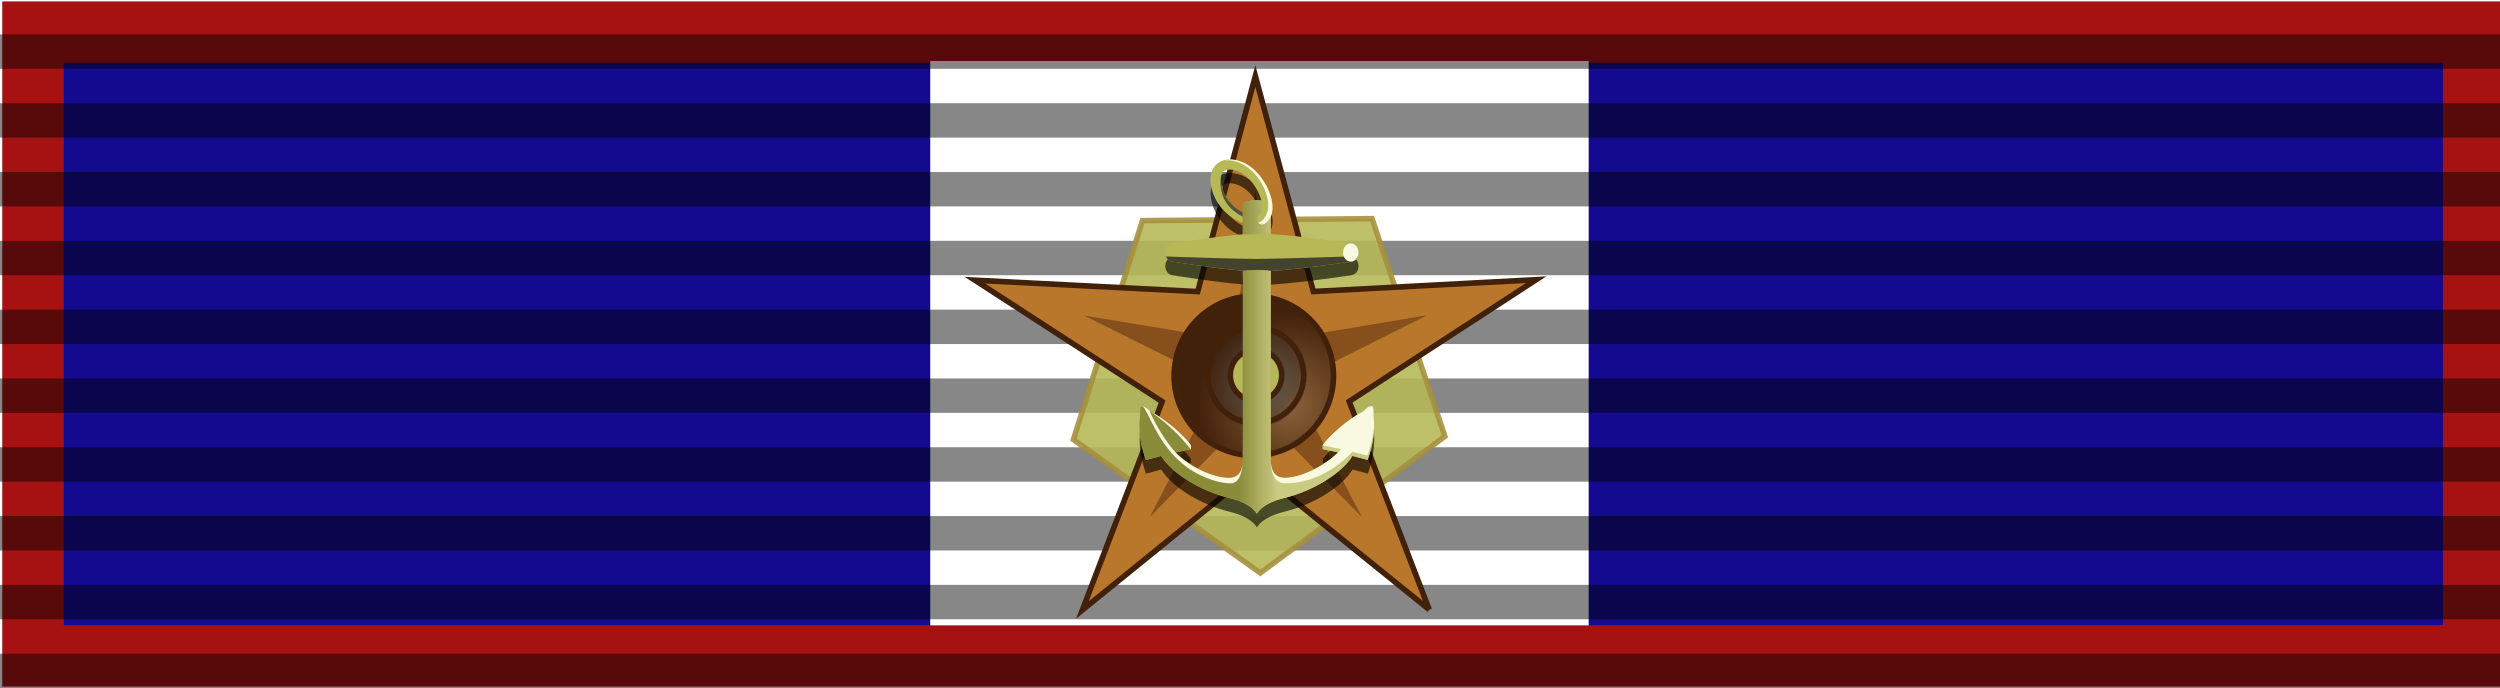 <?xml version="1.0" encoding="UTF-8" standalone="no"?>
<!-- Created with Inkscape (http://www.inkscape.org/) -->

<svg
   xmlns:dc="http://purl.org/dc/elements/1.1/"
   xmlns:cc="http://creativecommons.org/ns#"
   xmlns:rdf="http://www.w3.org/1999/02/22-rdf-syntax-ns#"
   xmlns:svg="http://www.w3.org/2000/svg"
   xmlns="http://www.w3.org/2000/svg"
   xmlns:xlink="http://www.w3.org/1999/xlink"
   xmlns:sodipodi="http://sodipodi.sourceforge.net/DTD/sodipodi-0.dtd"
   xmlns:inkscape="http://www.inkscape.org/namespaces/inkscape"
   id="svg2"
   sodipodi:version="0.32"
   inkscape:version="0.48.0 r9654"
   width="218"
   height="60"
   version="1.0"
   sodipodi:docname="medaglia nastrino"
   inkscape:output_extension="org.inkscape.output.svg.inkscape">
  <defs
     id="defs5">
    <linearGradient
       id="linearGradient4997">
      <stop
         style="stop-color:#cacb83;stop-opacity:1;"
         offset="0"
         id="stop4999" />
      <stop
         style="stop-color:#8b8c3a;stop-opacity:1;"
         offset="1"
         id="stop5001" />
    </linearGradient>
    <linearGradient
       inkscape:collect="always"
       id="linearGradient4973">
      <stop
         style="stop-color:#43432e;stop-opacity:1;"
         offset="0"
         id="stop4975" />
      <stop
         style="stop-color:#43432e;stop-opacity:0;"
         offset="1"
         id="stop4977" />
    </linearGradient>
    <inkscape:perspective
       sodipodi:type="inkscape:persp3d"
       id="perspective447"
       inkscape:vp_x="-50 : 600 : 1"
       inkscape:vp_y="0 : 1000 : 0"
       inkscape:vp_z="700 : 600 : 1"
       inkscape:persp3d-origin="300 : 400 : 1" />
    <linearGradient
       id="linearGradient8788">
      <stop
         style="stop-color:#000000;stop-opacity:1;"
         offset="0"
         id="stop8790" />
      <stop
         style="stop-color:#000000;stop-opacity:0;"
         offset="1"
         id="stop8792" />
    </linearGradient>
    <linearGradient
       id="linearGradient7670">
      <stop
         style="stop-color:#ffffff;stop-opacity:1;"
         offset="0"
         id="stop7672" />
      <stop
         id="stop12715"
         offset="0.5"
         style="stop-color:#ffffff;stop-opacity:0.498;" />
      <stop
         style="stop-color:#000000;stop-opacity:0.296;"
         offset="1"
         id="stop7674" />
    </linearGradient>
    <linearGradient
       inkscape:collect="always"
       id="linearGradient5697">
      <stop
         style="stop-color:#000000;stop-opacity:1;"
         offset="0"
         id="stop5699" />
      <stop
         style="stop-color:#000000;stop-opacity:0;"
         offset="1"
         id="stop5701" />
    </linearGradient>
    <linearGradient
       inkscape:collect="always"
       xlink:href="#linearGradient5697"
       id="linearGradient5703"
       x1="96.061"
       y1="1.398"
       x2="80.243"
       y2="31.903"
       gradientUnits="userSpaceOnUse" />
    <linearGradient
       inkscape:collect="always"
       xlink:href="#linearGradient7670"
       id="linearGradient7668"
       x1="109.861"
       y1="4.023"
       x2="103.875"
       y2="48.996"
       gradientUnits="userSpaceOnUse" />
    <linearGradient
       inkscape:collect="always"
       xlink:href="#linearGradient8788"
       id="linearGradient8794"
       x1="116.502"
       y1="4.918"
       x2="149.349"
       y2="32.864"
       gradientUnits="userSpaceOnUse" />
    <linearGradient
       gradientUnits="userSpaceOnUse"
       y2="32.864"
       x2="149.349"
       y1="4.918"
       x1="116.502"
       id="linearGradient3241"
       xlink:href="#linearGradient8788"
       inkscape:collect="always" />
    <linearGradient
       gradientUnits="userSpaceOnUse"
       y2="48.996"
       x2="103.875"
       y1="4.023"
       x1="109.861"
       id="linearGradient3239"
       xlink:href="#linearGradient7670"
       inkscape:collect="always" />
    <linearGradient
       gradientUnits="userSpaceOnUse"
       y2="31.903"
       x2="80.243"
       y1="1.398"
       x1="96.061"
       id="linearGradient3237"
       xlink:href="#linearGradient5697"
       inkscape:collect="always" />
    <linearGradient
       id="linearGradient3223">
      <stop
         id="stop3225"
         offset="0"
         style="stop-color:#ffffff;stop-opacity:1;" />
      <stop
         style="stop-color:#ffffff;stop-opacity:0.498;"
         offset="0.5"
         id="stop3227" />
      <stop
         id="stop3229"
         offset="1"
         style="stop-color:#000000;stop-opacity:0.296;" />
    </linearGradient>
    <linearGradient
       id="linearGradient3217">
      <stop
         id="stop3219"
         offset="0"
         style="stop-color:#000000;stop-opacity:1;" />
      <stop
         id="stop3221"
         offset="1"
         style="stop-color:#000000;stop-opacity:0;" />
    </linearGradient>
    <inkscape:perspective
       inkscape:persp3d-origin="300 : 400 : 1"
       inkscape:vp_z="700 : 600 : 1"
       inkscape:vp_y="0 : 1000 : 0"
       inkscape:vp_x="-50 : 600 : 1"
       id="perspective3214"
       sodipodi:type="inkscape:persp3d" />
    <inkscape:perspective
       inkscape:persp3d-origin="300 : 400 : 1"
       inkscape:vp_z="700 : 600 : 1"
       inkscape:vp_y="0 : 1000 : 0"
       inkscape:vp_x="-50 : 600 : 1"
       id="perspective771"
       sodipodi:type="inkscape:persp3d" />
    <inkscape:perspective
       inkscape:persp3d-origin="300 : 400 : 1"
       inkscape:vp_z="700 : 600 : 1"
       inkscape:vp_y="0 : 1000 : 0"
       inkscape:vp_x="-50 : 600 : 1"
       id="perspective4128"
       sodipodi:type="inkscape:persp3d" />
    <inkscape:perspective
       inkscape:persp3d-origin="300 : 400 : 1"
       inkscape:vp_z="700 : 600 : 1"
       inkscape:vp_y="0 : 1000 : 0"
       inkscape:vp_x="-50 : 600 : 1"
       id="perspective4762"
       sodipodi:type="inkscape:persp3d" />
    <linearGradient
       inkscape:collect="always"
       xlink:href="#linearGradient4973"
       id="linearGradient4979"
       x1="125.107"
       y1="106.387"
       x2="129.279"
       y2="106.387"
       gradientUnits="userSpaceOnUse" />
    <linearGradient
       inkscape:collect="always"
       xlink:href="#linearGradient4973"
       id="linearGradient4990"
       gradientUnits="userSpaceOnUse"
       x1="125.107"
       y1="106.387"
       x2="129.279"
       y2="106.387"
       gradientTransform="translate(-18.223,-66.893)" />
    <linearGradient
       inkscape:collect="always"
       xlink:href="#linearGradient4997"
       id="linearGradient5003"
       x1="107.019"
       y1="41.578"
       x2="110.862"
       y2="41.578"
       gradientUnits="userSpaceOnUse" />
    <linearGradient
       inkscape:collect="always"
       xlink:href="#path9972_1_"
       id="linearGradient3266"
       gradientUnits="userSpaceOnUse"
       gradientTransform="matrix(4.617,0,0,4.617,-279.921,-47.963)"
       x1="2.501"
       y1="542.429"
       x2="9.542"
       y2="535.972" />
    <linearGradient
       id="path9972_1_"
       gradientUnits="userSpaceOnUse"
       x1="2.501"
       y1="542.429"
       x2="9.542"
       y2="535.972">
      <stop
         offset="0"
         style="stop-color:#0A0A0A"
         id="stop57" />
      <stop
         offset="1"
         style="stop-color:#000000;stop-opacity:0"
         id="stop59" />
    </linearGradient>
    <radialGradient
       inkscape:collect="always"
       xlink:href="#path3735_1_"
       id="radialGradient3261"
       gradientUnits="userSpaceOnUse"
       gradientTransform="matrix(4.617,0,0,-4.617,-279.323,1719.887)"
       cx="119.689"
       cy="172.346"
       r="16.32" />
    <radialGradient
       id="path3735_1_"
       cx="119.689"
       cy="172.346"
       r="16.32"
       gradientTransform="matrix(1,0,0,-1,0.129,382.888)"
       gradientUnits="userSpaceOnUse">
      <stop
         offset="0"
         style="stop-color:#8C6239"
         id="stop70" />
      <stop
         offset="1"
         style="stop-color:#42210B"
         id="stop72" />
    </radialGradient>
    <radialGradient
       inkscape:collect="always"
       xlink:href="#path3741_1_"
       id="radialGradient3258"
       gradientUnits="userSpaceOnUse"
       gradientTransform="matrix(4.373,0,0,-4.373,-262.077,1589.891)"
       cx="117.169"
       cy="156.908"
       r="11.39" />
    <radialGradient
       id="path3741_1_"
       cx="117.169"
       cy="156.908"
       r="11.39"
       gradientTransform="matrix(0.947,0,0,-0.947,3.865,354.733)"
       gradientUnits="userSpaceOnUse">
      <stop
         offset="0"
         style="stop-color:#646464"
         id="stop76" />
      <stop
         offset="1"
         style="stop-color:#1E1E1E;stop-opacity:0"
         id="stop78" />
    </radialGradient>
    <filter
       color-interpolation-filters="sRGB"
       inkscape:collect="always"
       id="filter4943-1">
      <feGaussianBlur
         inkscape:collect="always"
         stdDeviation="1.135"
         id="feGaussianBlur4945-7" />
    </filter>
    <linearGradient
       inkscape:collect="always"
       xlink:href="#linearGradient4997-4"
       id="linearGradient6142"
       gradientUnits="userSpaceOnUse"
       gradientTransform="matrix(3.151,0,0,3.151,211.581,506.813)"
       x1="111.99"
       y1="39.644"
       x2="106.443"
       y2="39.644" />
    <linearGradient
       id="linearGradient4997-4">
      <stop
         style="stop-color:#cacb83;stop-opacity:1;"
         offset="0"
         id="stop4999-0" />
      <stop
         style="stop-color:#8b8c3a;stop-opacity:1;"
         offset="1"
         id="stop5001-9" />
    </linearGradient>
  </defs>
  <sodipodi:namedview
     inkscape:window-height="764"
     inkscape:window-width="1264"
     inkscape:pageshadow="2"
     inkscape:pageopacity="0.0"
     guidetolerance="10.0"
     gridtolerance="10.0"
     objecttolerance="10.0"
     borderopacity="1.0"
     bordercolor="#666666"
     pagecolor="#ffffff"
     id="base"
     inkscape:zoom="1.9202166"
     inkscape:cx="132.11662"
     inkscape:cy="33.498167"
     inkscape:window-x="-4"
     inkscape:window-y="-4"
     inkscape:current-layer="svg2"
     height="60px"
     width="218px"
     inkscape:showpageshadow="false"
     showguides="true"
     inkscape:guide-bbox="true"
     showgrid="false"
     inkscape:window-maximized="0" />
  <rect
     style="fill:#130a8f;fill-opacity:1;fill-rule:nonzero;stroke:#a61111;stroke-width:5.362;stroke-linecap:round;stroke-linejoin:miter;stroke-miterlimit:4;stroke-opacity:1;stroke-dasharray:none;stroke-dashoffset:0"
     id="rect3411"
     width="212.825"
     height="54.388"
     x="2.877"
     y="2.802" />
  <rect
     y="5.319"
     x="81.117"
     height="49.213"
     width="57.415"
     id="rect2658"
     style="fill:#ffffff;fill-opacity:1;fill-rule:nonzero;stroke:none" />
  <path
     style="fill:#000000;fill-opacity:0.471;fill-rule:nonzero;stroke:none"
     d="M 0,3 0,6 218,6 218,3 0,3 z m 0,6 0,3 218,0 0,-3 L 0,9 z m 0,6 0,3 218,0 0,-3 -218,0 z m 0,6 0,3 218,0 0,-3 -218,0 z m 0,6 0,3 218,0 0,-3 -218,0 z m 0,6 0,3 218,0 0,-3 -218,0 z m 0,6 0,3 218,0 0,-3 -218,0 z m 0,6 0,3 218,0 0,-3 -218,0 z m 0,6 0,3 218,0 0,-3 -218,0 z m 0,6 0,3 218,0 0,-3 -218,0 z"
     id="rect3413"
     inkscape:connector-curvature="0" />
  <g
     transform="matrix(0.186,0,0,0.186,26.3,434.628)"
     id="g2512" />
  <g
     transform="matrix(0.186,0,0,0.186,26.3,434.628)"
     id="g2514" />
  <g
     transform="matrix(0.186,0,0,0.186,-186.8,613.735)"
     id="g2516" />
  <g
     transform="matrix(0.186,0,0,0.186,-186.8,613.735)"
     id="g2518" />
  <g
     transform="matrix(0.186,0,0,0.186,256.732,435.274)"
     id="g2562" />
  <g
     transform="matrix(0.186,0,0,0.186,256.732,435.274)"
     id="g2564" />
  <g
     transform="matrix(0.186,0,0,0.186,43.633,614.381)"
     id="g2566" />
  <g
     transform="matrix(0.186,0,0,0.186,43.633,614.381)"
     id="g2568" />
  <g
     transform="matrix(0.186,0,0,0.186,26.3,434.628)"
     id="g5405" />
  <g
     transform="matrix(0.186,0,0,0.186,26.3,434.628)"
     id="g8230" />
  <g
     transform="matrix(0.186,0,0,0.186,-186.8,613.735)"
     id="g8616" />
  <g
     transform="matrix(0.186,0,0,0.186,-186.8,613.735)"
     id="g8621" />
  <g
     transform="matrix(0.186,0,0,0.186,256.732,435.274)"
     id="g2388" />
  <g
     transform="matrix(0.186,0,0,0.186,256.732,435.274)"
     id="g2390" />
  <g
     transform="matrix(0.186,0,0,0.186,43.633,614.381)"
     id="g2392" />
  <g
     transform="matrix(0.186,0,0,0.186,43.633,614.381)"
     id="g2394" />
  <g
     id="g3591"
     transform="matrix(0.151,0,0,0.151,-1893.657,-203.5)" />
  <g
     id="g3597"
     transform="matrix(-0.151,0,0,0.151,-1736.166,-203.5)" />
  <g
     transform="matrix(0.186,0,0,0.186,-693.163,474.933)"
     id="g19250" />
  <g
     transform="matrix(0.186,0,0,0.186,-693.163,474.933)"
     id="g19252" />
  <g
     transform="matrix(0.186,0,0,0.186,-906.262,654.041)"
     id="g19254" />
  <g
     transform="matrix(0.186,0,0,0.186,-906.262,654.041)"
     id="g19256" />
  <g
     transform="translate(-574.951,-563.144)"
     id="g21645" />
  <g
     transform="matrix(0.186,0,0,0.186,327.848,629.144)"
     id="g33103" />
  <g
     transform="matrix(0.186,0,0,0.186,327.848,629.144)"
     id="g33105" />
  <g
     transform="matrix(0.186,0,0,0.186,114.748,808.251)"
     id="g33107" />
  <g
     transform="matrix(0.186,0,0,0.186,114.748,808.251)"
     id="g33109" />
  <g
     transform="matrix(0.186,0,0,0.186,558.28,629.79)"
     id="g33111" />
  <g
     transform="matrix(0.186,0,0,0.186,558.28,629.79)"
     id="g33113" />
  <g
     transform="matrix(0.186,0,0,0.186,345.181,808.897)"
     id="g33115" />
  <g
     transform="matrix(0.186,0,0,0.186,345.181,808.897)"
     id="g33117" />
  <g
     transform="matrix(0.186,0,0,0.186,327.848,629.144)"
     id="g33119" />
  <g
     transform="matrix(0.186,0,0,0.186,327.848,629.144)"
     id="g33121" />
  <g
     transform="matrix(0.186,0,0,0.186,114.748,808.251)"
     id="g33123" />
  <g
     transform="matrix(0.186,0,0,0.186,114.748,808.251)"
     id="g33125" />
  <g
     transform="matrix(0.186,0,0,0.186,558.28,629.79)"
     id="g33127" />
  <g
     transform="matrix(0.186,0,0,0.186,558.28,629.79)"
     id="g33129" />
  <g
     transform="matrix(0.186,0,0,0.186,345.181,808.897)"
     id="g33131" />
  <g
     transform="matrix(0.186,0,0,0.186,345.181,808.897)"
     id="g33133" />
  <g
     id="g33135"
     transform="matrix(0.151,0,0,0.151,-1592.109,-8.984)" />
  <g
     id="g33137"
     transform="matrix(-0.151,0,0,0.151,-1434.618,-8.984)" />
  <g
     transform="matrix(0.186,0,0,0.186,-391.615,669.449)"
     id="g33139" />
  <g
     transform="matrix(0.186,0,0,0.186,-391.615,669.449)"
     id="g33141" />
  <g
     transform="matrix(0.186,0,0,0.186,-604.714,848.556)"
     id="g33143" />
  <g
     transform="matrix(0.186,0,0,0.186,-604.714,848.556)"
     id="g33145" />
  <g
     transform="translate(-273.403,-368.628)"
     id="g33147" />
  <g
     transform="matrix(0.186,0,0,0.186,511.509,437.227)"
     id="g3740" />
  <g
     transform="matrix(0.186,0,0,0.186,511.509,437.227)"
     id="g3742" />
  <g
     transform="matrix(0.186,0,0,0.186,298.41,616.335)"
     id="g3744" />
  <g
     transform="matrix(0.186,0,0,0.186,298.41,616.335)"
     id="g3746" />
  <g
     transform="matrix(0.186,0,0,0.186,741.942,437.873)"
     id="g3748" />
  <g
     transform="matrix(0.186,0,0,0.186,741.942,437.873)"
     id="g3750" />
  <g
     transform="matrix(0.186,0,0,0.186,528.842,616.98)"
     id="g3752" />
  <g
     transform="matrix(0.186,0,0,0.186,528.842,616.98)"
     id="g3754" />
  <g
     transform="matrix(0.186,0,0,0.186,511.509,437.227)"
     id="g3756" />
  <g
     transform="matrix(0.186,0,0,0.186,511.509,437.227)"
     id="g3758" />
  <g
     transform="matrix(0.186,0,0,0.186,298.41,616.335)"
     id="g3760" />
  <g
     transform="matrix(0.186,0,0,0.186,298.41,616.335)"
     id="g3762" />
  <g
     transform="matrix(0.186,0,0,0.186,741.942,437.873)"
     id="g3764" />
  <g
     transform="matrix(0.186,0,0,0.186,741.942,437.873)"
     id="g3766" />
  <g
     transform="matrix(0.186,0,0,0.186,528.842,616.98)"
     id="g3768" />
  <g
     transform="matrix(0.186,0,0,0.186,528.842,616.98)"
     id="g3770" />
  <g
     id="g3772"
     transform="matrix(0.151,0,0,0.151,-1408.447,-200.901)" />
  <g
     id="g3774"
     transform="matrix(-0.151,0,0,0.151,-1250.956,-200.901)" />
  <g
     transform="matrix(0.186,0,0,0.186,-207.953,477.532)"
     id="g3776" />
  <g
     transform="matrix(0.186,0,0,0.186,-207.953,477.532)"
     id="g3778" />
  <g
     transform="matrix(0.186,0,0,0.186,-421.053,656.64)"
     id="g3780" />
  <g
     transform="matrix(0.186,0,0,0.186,-421.053,656.64)"
     id="g3782" />
  <g
     transform="translate(-89.741,-560.545)"
     id="g3784" />
  <g
     transform="matrix(0.186,0,0,0.186,349.27,523.101)"
     id="g9663" />
  <g
     transform="matrix(0.186,0,0,0.186,349.27,523.101)"
     id="g9665" />
  <g
     transform="matrix(0.186,0,0,0.186,136.171,702.208)"
     id="g9667" />
  <g
     transform="matrix(0.186,0,0,0.186,136.171,702.208)"
     id="g9669" />
  <g
     transform="matrix(0.186,0,0,0.186,579.703,523.747)"
     id="g9671" />
  <g
     transform="matrix(0.186,0,0,0.186,579.703,523.747)"
     id="g9673" />
  <g
     transform="matrix(0.186,0,0,0.186,366.603,702.854)"
     id="g9675" />
  <g
     transform="matrix(0.186,0,0,0.186,366.603,702.854)"
     id="g9677" />
  <g
     transform="matrix(0.186,0,0,0.186,349.27,523.101)"
     id="g9679" />
  <g
     transform="matrix(0.186,0,0,0.186,349.27,523.101)"
     id="g9681" />
  <g
     transform="matrix(0.186,0,0,0.186,136.171,702.208)"
     id="g9683" />
  <g
     transform="matrix(0.186,0,0,0.186,136.171,702.208)"
     id="g9685" />
  <g
     transform="matrix(0.186,0,0,0.186,579.703,523.747)"
     id="g9687" />
  <g
     transform="matrix(0.186,0,0,0.186,579.703,523.747)"
     id="g9689" />
  <g
     transform="matrix(0.186,0,0,0.186,366.603,702.854)"
     id="g9691" />
  <g
     transform="matrix(0.186,0,0,0.186,366.603,702.854)"
     id="g9693" />
  <g
     id="g9695"
     transform="matrix(0.151,0,0,0.151,-1570.686,-115.027)" />
  <g
     id="g9697"
     transform="matrix(-0.151,0,0,0.151,-1413.196,-115.027)" />
  <g
     transform="matrix(0.186,0,0,0.186,-370.193,563.406)"
     id="g9699" />
  <g
     transform="matrix(0.186,0,0,0.186,-370.193,563.406)"
     id="g9701" />
  <g
     transform="matrix(0.186,0,0,0.186,-583.292,742.513)"
     id="g9703" />
  <g
     transform="matrix(0.186,0,0,0.186,-583.292,742.513)"
     id="g9705" />
  <g
     transform="translate(-251.98,-474.671)"
     id="g9707" />
  <g
     transform="matrix(0.186,0,0,0.186,572.045,734.736)"
     id="g2786" />
  <g
     transform="matrix(0.186,0,0,0.186,572.045,734.736)"
     id="g2788" />
  <g
     transform="matrix(0.186,0,0,0.186,358.945,913.844)"
     id="g2790" />
  <g
     transform="matrix(0.186,0,0,0.186,358.945,913.844)"
     id="g2792" />
  <g
     transform="matrix(0.186,0,0,0.186,802.478,735.382)"
     id="g2794" />
  <g
     transform="matrix(0.186,0,0,0.186,802.478,735.382)"
     id="g2796" />
  <g
     transform="matrix(0.186,0,0,0.186,589.378,914.489)"
     id="g2798" />
  <g
     transform="matrix(0.186,0,0,0.186,589.378,914.489)"
     id="g2800" />
  <g
     transform="matrix(0.186,0,0,0.186,572.045,734.736)"
     id="g2804" />
  <g
     transform="matrix(0.186,0,0,0.186,572.045,734.736)"
     id="g2806" />
  <g
     transform="matrix(0.186,0,0,0.186,358.945,913.844)"
     id="g2808" />
  <g
     transform="matrix(0.186,0,0,0.186,358.945,913.844)"
     id="g2810" />
  <g
     transform="matrix(0.186,0,0,0.186,802.478,735.382)"
     id="g2812" />
  <g
     transform="matrix(0.186,0,0,0.186,802.478,735.382)"
     id="g2814" />
  <g
     transform="matrix(0.186,0,0,0.186,589.378,914.489)"
     id="g2816" />
  <g
     transform="matrix(0.186,0,0,0.186,589.378,914.489)"
     id="g2818" />
  <g
     transform="matrix(0.186,0,0,0.186,311.166,585.717)"
     id="g5282" />
  <g
     transform="matrix(0.186,0,0,0.186,311.166,585.717)"
     id="g5284" />
  <g
     transform="matrix(0.186,0,0,0.186,98.067,764.825)"
     id="g5286" />
  <g
     transform="matrix(0.186,0,0,0.186,98.067,764.825)"
     id="g5288" />
  <g
     transform="matrix(0.186,0,0,0.186,541.599,586.363)"
     id="g5290" />
  <g
     transform="matrix(0.186,0,0,0.186,541.599,586.363)"
     id="g5292" />
  <g
     transform="matrix(0.186,0,0,0.186,328.499,765.47)"
     id="g5294" />
  <g
     transform="matrix(0.186,0,0,0.186,328.499,765.47)"
     id="g5296" />
  <g
     transform="matrix(0.186,0,0,0.186,311.166,585.717)"
     id="g5302" />
  <g
     transform="matrix(0.186,0,0,0.186,311.166,585.717)"
     id="g5304" />
  <g
     transform="matrix(0.186,0,0,0.186,98.067,764.825)"
     id="g5306" />
  <g
     transform="matrix(0.186,0,0,0.186,98.067,764.825)"
     id="g5308" />
  <g
     transform="matrix(0.186,0,0,0.186,541.599,586.363)"
     id="g5310" />
  <g
     transform="matrix(0.186,0,0,0.186,541.599,586.363)"
     id="g5312" />
  <g
     transform="matrix(0.186,0,0,0.186,328.499,765.47)"
     id="g5314" />
  <g
     transform="matrix(0.186,0,0,0.186,328.499,765.47)"
     id="g5316" />
  <g
     transform="matrix(0.186,0,0,0.186,289.938,480.646)"
     id="g10856" />
  <g
     transform="matrix(0.186,0,0,0.186,289.938,480.646)"
     id="g10858" />
  <g
     transform="matrix(0.186,0,0,0.186,76.839,659.754)"
     id="g10860" />
  <g
     transform="matrix(0.186,0,0,0.186,76.839,659.754)"
     id="g10862" />
  <g
     transform="matrix(0.186,0,0,0.186,520.371,481.292)"
     id="g10864" />
  <g
     transform="matrix(0.186,0,0,0.186,520.371,481.292)"
     id="g10866" />
  <g
     transform="matrix(0.186,0,0,0.186,307.271,660.399)"
     id="g10868" />
  <g
     transform="matrix(0.186,0,0,0.186,307.271,660.399)"
     id="g10870" />
  <g
     transform="matrix(0.186,0,0,0.186,289.938,480.646)"
     id="g10874" />
  <g
     transform="matrix(0.186,0,0,0.186,289.938,480.646)"
     id="g10876" />
  <g
     transform="matrix(0.186,0,0,0.186,76.839,659.754)"
     id="g10878" />
  <g
     transform="matrix(0.186,0,0,0.186,76.839,659.754)"
     id="g10880" />
  <g
     transform="matrix(0.186,0,0,0.186,520.371,481.292)"
     id="g10882" />
  <g
     transform="matrix(0.186,0,0,0.186,520.371,481.292)"
     id="g10884" />
  <g
     transform="matrix(0.186,0,0,0.186,307.271,660.399)"
     id="g10886" />
  <g
     transform="matrix(0.186,0,0,0.186,307.271,660.399)"
     id="g10888" />
  <g
     transform="translate(-806.93,-0.164)"
     id="g6923" />
  <g
     transform="matrix(0.186,0,0,0.186,268.431,576.087)"
     id="g5785" />
  <g
     transform="matrix(0.186,0,0,0.186,268.431,576.087)"
     id="g5787" />
  <g
     transform="matrix(0.186,0,0,0.186,55.331,755.194)"
     id="g5789" />
  <g
     transform="matrix(0.186,0,0,0.186,55.331,755.194)"
     id="g5791" />
  <g
     transform="matrix(0.186,0,0,0.186,498.864,576.733)"
     id="g5793" />
  <g
     transform="matrix(0.186,0,0,0.186,498.864,576.733)"
     id="g5795" />
  <g
     transform="matrix(0.186,0,0,0.186,285.764,755.84)"
     id="g5797" />
  <g
     transform="matrix(0.186,0,0,0.186,285.764,755.84)"
     id="g5799" />
  <g
     transform="matrix(0.186,0,0,0.186,268.431,576.087)"
     id="g5801" />
  <g
     transform="matrix(0.186,0,0,0.186,268.431,576.087)"
     id="g5803" />
  <g
     transform="matrix(0.186,0,0,0.186,55.331,755.194)"
     id="g5805" />
  <g
     transform="matrix(0.186,0,0,0.186,55.331,755.194)"
     id="g5807" />
  <g
     transform="matrix(0.186,0,0,0.186,498.864,576.733)"
     id="g5809" />
  <g
     transform="matrix(0.186,0,0,0.186,498.864,576.733)"
     id="g5811" />
  <g
     transform="matrix(0.186,0,0,0.186,285.764,755.84)"
     id="g5813" />
  <g
     transform="matrix(0.186,0,0,0.186,285.764,755.84)"
     id="g5815" />
  <g
     id="g5817"
     transform="matrix(0.151,0,0,0.151,-1651.525,-62.041)" />
  <g
     id="g5819"
     transform="matrix(-0.151,0,0,0.151,-1494.035,-62.041)" />
  <g
     transform="matrix(0.186,0,0,0.186,-451.032,616.392)"
     id="g5821" />
  <g
     transform="matrix(0.186,0,0,0.186,-451.032,616.392)"
     id="g5823" />
  <g
     transform="matrix(0.186,0,0,0.186,-664.131,795.499)"
     id="g5825" />
  <g
     transform="matrix(0.186,0,0,0.186,-664.131,795.499)"
     id="g5827" />
  <g
     transform="translate(-332.82,-421.685)"
     id="g5829" />
  <g
     transform="matrix(0.186,0,0,0.186,569.979,770.602)"
     id="g5831" />
  <g
     transform="matrix(0.186,0,0,0.186,569.979,770.602)"
     id="g5833" />
  <g
     transform="matrix(0.186,0,0,0.186,356.879,949.71)"
     id="g5835" />
  <g
     transform="matrix(0.186,0,0,0.186,356.879,949.71)"
     id="g5837" />
  <g
     transform="matrix(0.186,0,0,0.186,800.412,771.248)"
     id="g5839" />
  <g
     transform="matrix(0.186,0,0,0.186,800.412,771.248)"
     id="g5841" />
  <g
     transform="matrix(0.186,0,0,0.186,587.312,950.355)"
     id="g5843" />
  <g
     transform="matrix(0.186,0,0,0.186,587.312,950.355)"
     id="g5845" />
  <g
     transform="matrix(0.186,0,0,0.186,569.979,770.602)"
     id="g5847" />
  <g
     transform="matrix(0.186,0,0,0.186,569.979,770.602)"
     id="g5849" />
  <g
     transform="matrix(0.186,0,0,0.186,356.879,949.71)"
     id="g5851" />
  <g
     transform="matrix(0.186,0,0,0.186,356.879,949.71)"
     id="g5853" />
  <g
     transform="matrix(0.186,0,0,0.186,800.412,771.248)"
     id="g5855" />
  <g
     transform="matrix(0.186,0,0,0.186,800.412,771.248)"
     id="g5857" />
  <g
     transform="matrix(0.186,0,0,0.186,587.312,950.355)"
     id="g5859" />
  <g
     transform="matrix(0.186,0,0,0.186,587.312,950.355)"
     id="g5861" />
  <g
     id="g5863"
     transform="matrix(0.151,0,0,0.151,-1349.977,132.475)" />
  <g
     id="g5865"
     transform="matrix(-0.151,0,0,0.151,-1192.487,132.475)" />
  <g
     transform="matrix(0.186,0,0,0.186,-149.484,810.908)"
     id="g5867" />
  <g
     transform="matrix(0.186,0,0,0.186,-149.484,810.908)"
     id="g5869" />
  <g
     transform="matrix(0.186,0,0,0.186,-362.583,990.015)"
     id="g5871" />
  <g
     transform="matrix(0.186,0,0,0.186,-362.583,990.015)"
     id="g5873" />
  <g
     transform="translate(-31.271,-227.17)"
     id="g5875" />
  <g
     transform="matrix(0.186,0,0,0.186,753.64,578.686)"
     id="g5877" />
  <g
     transform="matrix(0.186,0,0,0.186,753.64,578.686)"
     id="g5879" />
  <g
     transform="matrix(0.186,0,0,0.186,540.541,757.793)"
     id="g5881" />
  <g
     transform="matrix(0.186,0,0,0.186,540.541,757.793)"
     id="g5883" />
  <g
     transform="matrix(0.186,0,0,0.186,984.073,579.332)"
     id="g5885" />
  <g
     transform="matrix(0.186,0,0,0.186,984.073,579.332)"
     id="g5887" />
  <g
     transform="matrix(0.186,0,0,0.186,770.974,758.439)"
     id="g5889" />
  <g
     transform="matrix(0.186,0,0,0.186,770.974,758.439)"
     id="g5891" />
  <g
     transform="matrix(0.186,0,0,0.186,753.64,578.686)"
     id="g5893" />
  <g
     transform="matrix(0.186,0,0,0.186,753.64,578.686)"
     id="g5895" />
  <g
     transform="matrix(0.186,0,0,0.186,540.541,757.793)"
     id="g5897" />
  <g
     transform="matrix(0.186,0,0,0.186,540.541,757.793)"
     id="g5899" />
  <g
     transform="matrix(0.186,0,0,0.186,984.073,579.332)"
     id="g5901" />
  <g
     transform="matrix(0.186,0,0,0.186,984.073,579.332)"
     id="g5903" />
  <g
     transform="matrix(0.186,0,0,0.186,770.974,758.439)"
     id="g5905" />
  <g
     transform="matrix(0.186,0,0,0.186,770.974,758.439)"
     id="g5907" />
  <g
     id="g5909"
     transform="matrix(0.151,0,0,0.151,-1166.316,-59.442)" />
  <g
     id="g5911"
     transform="matrix(-0.151,0,0,0.151,-1008.825,-59.442)" />
  <g
     transform="matrix(0.186,0,0,0.186,34.178,618.991)"
     id="g5913" />
  <g
     transform="matrix(0.186,0,0,0.186,34.178,618.991)"
     id="g5915" />
  <g
     transform="matrix(0.186,0,0,0.186,-178.922,798.098)"
     id="g5917" />
  <g
     transform="matrix(0.186,0,0,0.186,-178.922,798.098)"
     id="g5919" />
  <g
     transform="translate(152.39,-419.086)"
     id="g5921" />
  <g
     transform="matrix(0.186,0,0,0.186,591.401,664.56)"
     id="g5923" />
  <g
     transform="matrix(0.186,0,0,0.186,591.401,664.56)"
     id="g5925" />
  <g
     transform="matrix(0.186,0,0,0.186,378.302,843.667)"
     id="g5927" />
  <g
     transform="matrix(0.186,0,0,0.186,378.302,843.667)"
     id="g5929" />
  <g
     transform="matrix(0.186,0,0,0.186,821.834,665.205)"
     id="g5931" />
  <g
     transform="matrix(0.186,0,0,0.186,821.834,665.205)"
     id="g5933" />
  <g
     transform="matrix(0.186,0,0,0.186,608.734,844.313)"
     id="g5935" />
  <g
     transform="matrix(0.186,0,0,0.186,608.734,844.313)"
     id="g5937" />
  <g
     transform="matrix(0.186,0,0,0.186,591.401,664.56)"
     id="g5939" />
  <g
     transform="matrix(0.186,0,0,0.186,591.401,664.56)"
     id="g5941" />
  <g
     transform="matrix(0.186,0,0,0.186,378.302,843.667)"
     id="g5943" />
  <g
     transform="matrix(0.186,0,0,0.186,378.302,843.667)"
     id="g5945" />
  <g
     transform="matrix(0.186,0,0,0.186,821.834,665.205)"
     id="g5947" />
  <g
     transform="matrix(0.186,0,0,0.186,821.834,665.205)"
     id="g5949" />
  <g
     transform="matrix(0.186,0,0,0.186,608.734,844.313)"
     id="g5951" />
  <g
     transform="matrix(0.186,0,0,0.186,608.734,844.313)"
     id="g5953" />
  <g
     id="g5955"
     transform="matrix(0.151,0,0,0.151,-1328.555,26.432)" />
  <g
     id="g5957"
     transform="matrix(-0.151,0,0,0.151,-1171.064,26.432)" />
  <g
     transform="matrix(0.186,0,0,0.186,-128.061,704.865)"
     id="g5959" />
  <g
     transform="matrix(0.186,0,0,0.186,-128.061,704.865)"
     id="g5961" />
  <g
     transform="matrix(0.186,0,0,0.186,-341.161,883.972)"
     id="g5963" />
  <g
     transform="matrix(0.186,0,0,0.186,-341.161,883.972)"
     id="g5965" />
  <g
     transform="translate(-9.849,-333.212)"
     id="g5967" />
  <g
     transform="matrix(0.186,0,0,0.186,814.176,876.195)"
     id="g5969" />
  <g
     transform="matrix(0.186,0,0,0.186,814.176,876.195)"
     id="g5971" />
  <g
     transform="matrix(0.186,0,0,0.186,601.077,1055.302)"
     id="g5973" />
  <g
     transform="matrix(0.186,0,0,0.186,601.077,1055.302)"
     id="g5975" />
  <g
     transform="matrix(0.186,0,0,0.186,1044.609,876.841)"
     id="g5977" />
  <g
     transform="matrix(0.186,0,0,0.186,1044.609,876.841)"
     id="g5979" />
  <g
     transform="matrix(0.186,0,0,0.186,831.509,1055.948)"
     id="g5981" />
  <g
     transform="matrix(0.186,0,0,0.186,831.509,1055.948)"
     id="g5983" />
  <g
     transform="matrix(0.186,0,0,0.186,814.176,876.195)"
     id="g5985" />
  <g
     transform="matrix(0.186,0,0,0.186,814.176,876.195)"
     id="g5987" />
  <g
     transform="matrix(0.186,0,0,0.186,601.077,1055.302)"
     id="g5989" />
  <g
     transform="matrix(0.186,0,0,0.186,601.077,1055.302)"
     id="g5991" />
  <g
     transform="matrix(0.186,0,0,0.186,1044.609,876.841)"
     id="g5993" />
  <g
     transform="matrix(0.186,0,0,0.186,1044.609,876.841)"
     id="g5995" />
  <g
     transform="matrix(0.186,0,0,0.186,831.509,1055.948)"
     id="g5997" />
  <g
     transform="matrix(0.186,0,0,0.186,831.509,1055.948)"
     id="g5999" />
  <g
     transform="matrix(0.186,0,0,0.186,553.297,727.176)"
     id="g6001" />
  <g
     transform="matrix(0.186,0,0,0.186,553.297,727.176)"
     id="g6003" />
  <g
     transform="matrix(0.186,0,0,0.186,340.198,906.283)"
     id="g6005" />
  <g
     transform="matrix(0.186,0,0,0.186,340.198,906.283)"
     id="g6007" />
  <g
     transform="matrix(0.186,0,0,0.186,783.73,727.822)"
     id="g6009" />
  <g
     transform="matrix(0.186,0,0,0.186,783.73,727.822)"
     id="g6011" />
  <g
     transform="matrix(0.186,0,0,0.186,570.63,906.929)"
     id="g6013" />
  <g
     transform="matrix(0.186,0,0,0.186,570.63,906.929)"
     id="g6015" />
  <g
     transform="matrix(0.186,0,0,0.186,553.297,727.176)"
     id="g6017" />
  <g
     transform="matrix(0.186,0,0,0.186,553.297,727.176)"
     id="g6019" />
  <g
     transform="matrix(0.186,0,0,0.186,340.198,906.283)"
     id="g6021" />
  <g
     transform="matrix(0.186,0,0,0.186,340.198,906.283)"
     id="g6023" />
  <g
     transform="matrix(0.186,0,0,0.186,783.73,727.822)"
     id="g6025" />
  <g
     transform="matrix(0.186,0,0,0.186,783.73,727.822)"
     id="g6027" />
  <g
     transform="matrix(0.186,0,0,0.186,570.63,906.929)"
     id="g6029" />
  <g
     transform="matrix(0.186,0,0,0.186,570.63,906.929)"
     id="g6031" />
  <g
     transform="matrix(0.186,0,0,0.186,532.069,622.105)"
     id="g6033" />
  <g
     transform="matrix(0.186,0,0,0.186,532.069,622.105)"
     id="g6035" />
  <g
     transform="matrix(0.186,0,0,0.186,318.97,801.212)"
     id="g6037" />
  <g
     transform="matrix(0.186,0,0,0.186,318.97,801.212)"
     id="g6039" />
  <g
     transform="matrix(0.186,0,0,0.186,762.502,622.751)"
     id="g6041" />
  <g
     transform="matrix(0.186,0,0,0.186,762.502,622.751)"
     id="g6043" />
  <g
     transform="matrix(0.186,0,0,0.186,549.403,801.858)"
     id="g6045" />
  <g
     transform="matrix(0.186,0,0,0.186,549.403,801.858)"
     id="g6047" />
  <g
     transform="matrix(0.186,0,0,0.186,532.069,622.105)"
     id="g6049" />
  <g
     transform="matrix(0.186,0,0,0.186,532.069,622.105)"
     id="g6051" />
  <g
     transform="matrix(0.186,0,0,0.186,318.97,801.212)"
     id="g6053" />
  <g
     transform="matrix(0.186,0,0,0.186,318.97,801.212)"
     id="g6055" />
  <g
     transform="matrix(0.186,0,0,0.186,762.502,622.751)"
     id="g6057" />
  <g
     transform="matrix(0.186,0,0,0.186,762.502,622.751)"
     id="g6059" />
  <g
     transform="matrix(0.186,0,0,0.186,549.403,801.858)"
     id="g6061" />
  <g
     transform="matrix(0.186,0,0,0.186,549.403,801.858)"
     id="g6063" />
  <g
     transform="translate(-564.799,141.294)"
     id="g6077" />
  <g
     transform="matrix(0.186,0,0,0.186,199.953,598.67)"
     id="g8996" />
  <g
     transform="matrix(0.186,0,0,0.186,199.953,598.67)"
     id="g8998" />
  <g
     transform="matrix(0.186,0,0,0.186,-13.146,777.777)"
     id="g9000" />
  <g
     transform="matrix(0.186,0,0,0.186,-13.146,777.777)"
     id="g9002" />
  <g
     transform="matrix(0.186,0,0,0.186,430.386,599.316)"
     id="g9004" />
  <g
     transform="matrix(0.186,0,0,0.186,430.386,599.316)"
     id="g9006" />
  <g
     transform="matrix(0.186,0,0,0.186,217.286,778.423)"
     id="g9008" />
  <g
     transform="matrix(0.186,0,0,0.186,217.286,778.423)"
     id="g9010" />
  <g
     transform="matrix(0.186,0,0,0.186,199.953,598.67)"
     id="g9012" />
  <g
     transform="matrix(0.186,0,0,0.186,199.953,598.67)"
     id="g9014" />
  <g
     transform="matrix(0.186,0,0,0.186,-13.146,777.777)"
     id="g9016" />
  <g
     transform="matrix(0.186,0,0,0.186,-13.146,777.777)"
     id="g9018" />
  <g
     transform="matrix(0.186,0,0,0.186,430.386,599.316)"
     id="g9020" />
  <g
     transform="matrix(0.186,0,0,0.186,430.386,599.316)"
     id="g9022" />
  <g
     transform="matrix(0.186,0,0,0.186,217.286,778.423)"
     id="g9024" />
  <g
     transform="matrix(0.186,0,0,0.186,217.286,778.423)"
     id="g9026" />
  <g
     id="g9028"
     transform="matrix(0.151,0,0,0.151,-1720.003,-39.458)" />
  <g
     id="g9030"
     transform="matrix(-0.151,0,0,0.151,-1562.513,-39.458)" />
  <g
     transform="matrix(0.186,0,0,0.186,-519.51,638.975)"
     id="g9032" />
  <g
     transform="matrix(0.186,0,0,0.186,-519.51,638.975)"
     id="g9034" />
  <g
     transform="matrix(0.186,0,0,0.186,-732.609,818.082)"
     id="g9036" />
  <g
     transform="matrix(0.186,0,0,0.186,-732.609,818.082)"
     id="g9038" />
  <g
     transform="translate(-401.297,-399.102)"
     id="g9040" />
  <g
     transform="matrix(0.186,0,0,0.186,501.501,793.185)"
     id="g9042" />
  <g
     transform="matrix(0.186,0,0,0.186,501.501,793.185)"
     id="g9044" />
  <g
     transform="matrix(0.186,0,0,0.186,288.402,972.293)"
     id="g9046" />
  <g
     transform="matrix(0.186,0,0,0.186,288.402,972.293)"
     id="g9048" />
  <g
     transform="matrix(0.186,0,0,0.186,731.934,793.831)"
     id="g9050" />
  <g
     transform="matrix(0.186,0,0,0.186,731.934,793.831)"
     id="g9052" />
  <g
     transform="matrix(0.186,0,0,0.186,518.834,972.939)"
     id="g9054" />
  <g
     transform="matrix(0.186,0,0,0.186,518.834,972.939)"
     id="g9056" />
  <g
     transform="matrix(0.186,0,0,0.186,501.501,793.185)"
     id="g9058" />
  <g
     transform="matrix(0.186,0,0,0.186,501.501,793.185)"
     id="g9060" />
  <g
     transform="matrix(0.186,0,0,0.186,288.402,972.293)"
     id="g9062" />
  <g
     transform="matrix(0.186,0,0,0.186,288.402,972.293)"
     id="g9064" />
  <g
     transform="matrix(0.186,0,0,0.186,731.934,793.831)"
     id="g9066" />
  <g
     transform="matrix(0.186,0,0,0.186,731.934,793.831)"
     id="g9068" />
  <g
     transform="matrix(0.186,0,0,0.186,518.834,972.939)"
     id="g9070" />
  <g
     transform="matrix(0.186,0,0,0.186,518.834,972.939)"
     id="g9072" />
  <g
     id="g9074"
     transform="matrix(0.151,0,0,0.151,-1418.455,155.058)" />
  <g
     id="g9076"
     transform="matrix(-0.151,0,0,0.151,-1260.965,155.058)" />
  <g
     transform="matrix(0.186,0,0,0.186,-217.962,833.491)"
     id="g9078" />
  <g
     transform="matrix(0.186,0,0,0.186,-217.962,833.491)"
     id="g9080" />
  <g
     transform="matrix(0.186,0,0,0.186,-431.061,1012.598)"
     id="g9082" />
  <g
     transform="matrix(0.186,0,0,0.186,-431.061,1012.598)"
     id="g9084" />
  <g
     transform="translate(-99.749,-204.586)"
     id="g9086" />
  <g
     transform="matrix(0.186,0,0,0.186,685.162,601.269)"
     id="g9088" />
  <g
     transform="matrix(0.186,0,0,0.186,685.162,601.269)"
     id="g9090" />
  <g
     transform="matrix(0.186,0,0,0.186,472.063,780.376)"
     id="g9092" />
  <g
     transform="matrix(0.186,0,0,0.186,472.063,780.376)"
     id="g9094" />
  <g
     transform="matrix(0.186,0,0,0.186,915.595,601.915)"
     id="g9096" />
  <g
     transform="matrix(0.186,0,0,0.186,915.595,601.915)"
     id="g9098" />
  <g
     transform="matrix(0.186,0,0,0.186,702.496,781.022)"
     id="g9100" />
  <g
     transform="matrix(0.186,0,0,0.186,702.496,781.022)"
     id="g9102" />
  <g
     transform="matrix(0.186,0,0,0.186,685.162,601.269)"
     id="g9104" />
  <g
     transform="matrix(0.186,0,0,0.186,685.162,601.269)"
     id="g9106" />
  <g
     transform="matrix(0.186,0,0,0.186,472.063,780.376)"
     id="g9108" />
  <g
     transform="matrix(0.186,0,0,0.186,472.063,780.376)"
     id="g9110" />
  <g
     transform="matrix(0.186,0,0,0.186,915.595,601.915)"
     id="g9112" />
  <g
     transform="matrix(0.186,0,0,0.186,915.595,601.915)"
     id="g9114" />
  <g
     transform="matrix(0.186,0,0,0.186,702.496,781.022)"
     id="g9116" />
  <g
     transform="matrix(0.186,0,0,0.186,702.496,781.022)"
     id="g9118" />
  <g
     id="g9120"
     transform="matrix(0.151,0,0,0.151,-1234.794,-36.859)" />
  <g
     id="g9122"
     transform="matrix(-0.151,0,0,0.151,-1077.303,-36.859)" />
  <g
     transform="matrix(0.186,0,0,0.186,-34.3,641.574)"
     id="g9124" />
  <g
     transform="matrix(0.186,0,0,0.186,-34.3,641.574)"
     id="g9126" />
  <g
     transform="matrix(0.186,0,0,0.186,-247.4,820.682)"
     id="g9128" />
  <g
     transform="matrix(0.186,0,0,0.186,-247.4,820.682)"
     id="g9130" />
  <g
     transform="translate(83.912,-396.503)"
     id="g9132" />
  <g
     transform="matrix(0.186,0,0,0.186,522.923,687.143)"
     id="g9134" />
  <g
     transform="matrix(0.186,0,0,0.186,522.923,687.143)"
     id="g9136" />
  <g
     transform="matrix(0.186,0,0,0.186,309.824,866.25)"
     id="g9138" />
  <g
     transform="matrix(0.186,0,0,0.186,309.824,866.25)"
     id="g9140" />
  <g
     transform="matrix(0.186,0,0,0.186,753.356,687.788)"
     id="g9142" />
  <g
     transform="matrix(0.186,0,0,0.186,753.356,687.788)"
     id="g9144" />
  <g
     transform="matrix(0.186,0,0,0.186,540.256,866.896)"
     id="g9146" />
  <g
     transform="matrix(0.186,0,0,0.186,540.256,866.896)"
     id="g9148" />
  <g
     transform="matrix(0.186,0,0,0.186,522.923,687.143)"
     id="g9150" />
  <g
     transform="matrix(0.186,0,0,0.186,522.923,687.143)"
     id="g9152" />
  <g
     transform="matrix(0.186,0,0,0.186,309.824,866.25)"
     id="g9154" />
  <g
     transform="matrix(0.186,0,0,0.186,309.824,866.25)"
     id="g9156" />
  <g
     transform="matrix(0.186,0,0,0.186,753.356,687.788)"
     id="g9158" />
  <g
     transform="matrix(0.186,0,0,0.186,753.356,687.788)"
     id="g9160" />
  <g
     transform="matrix(0.186,0,0,0.186,540.256,866.896)"
     id="g9162" />
  <g
     transform="matrix(0.186,0,0,0.186,540.256,866.896)"
     id="g9164" />
  <g
     id="g9166"
     transform="matrix(0.151,0,0,0.151,-1397.033,49.015)" />
  <g
     id="g9168"
     transform="matrix(-0.151,0,0,0.151,-1239.542,49.015)" />
  <g
     transform="matrix(0.186,0,0,0.186,-196.539,727.448)"
     id="g9170" />
  <g
     transform="matrix(0.186,0,0,0.186,-196.539,727.448)"
     id="g9172" />
  <g
     transform="matrix(0.186,0,0,0.186,-409.639,906.555)"
     id="g9174" />
  <g
     transform="matrix(0.186,0,0,0.186,-409.639,906.555)"
     id="g9176" />
  <g
     transform="translate(-78.327,-310.629)"
     id="g9178" />
  <g
     transform="matrix(0.186,0,0,0.186,745.698,898.778)"
     id="g9180" />
  <g
     transform="matrix(0.186,0,0,0.186,745.698,898.778)"
     id="g9182" />
  <g
     transform="matrix(0.186,0,0,0.186,532.599,1077.885)"
     id="g9184" />
  <g
     transform="matrix(0.186,0,0,0.186,532.599,1077.885)"
     id="g9186" />
  <g
     transform="matrix(0.186,0,0,0.186,976.131,899.424)"
     id="g9188" />
  <g
     transform="matrix(0.186,0,0,0.186,976.131,899.424)"
     id="g9190" />
  <g
     transform="matrix(0.186,0,0,0.186,763.031,1078.531)"
     id="g9192" />
  <g
     transform="matrix(0.186,0,0,0.186,763.031,1078.531)"
     id="g9194" />
  <g
     transform="matrix(0.186,0,0,0.186,745.698,898.778)"
     id="g9196" />
  <g
     transform="matrix(0.186,0,0,0.186,745.698,898.778)"
     id="g9198" />
  <g
     transform="matrix(0.186,0,0,0.186,532.599,1077.885)"
     id="g9200" />
  <g
     transform="matrix(0.186,0,0,0.186,532.599,1077.885)"
     id="g9202" />
  <g
     transform="matrix(0.186,0,0,0.186,976.131,899.424)"
     id="g9204" />
  <g
     transform="matrix(0.186,0,0,0.186,976.131,899.424)"
     id="g9206" />
  <g
     transform="matrix(0.186,0,0,0.186,763.031,1078.531)"
     id="g9208" />
  <g
     transform="matrix(0.186,0,0,0.186,763.031,1078.531)"
     id="g9210" />
  <g
     transform="matrix(0.186,0,0,0.186,484.819,749.759)"
     id="g9212" />
  <g
     transform="matrix(0.186,0,0,0.186,484.819,749.759)"
     id="g9214" />
  <g
     transform="matrix(0.186,0,0,0.186,271.72,928.866)"
     id="g9216" />
  <g
     transform="matrix(0.186,0,0,0.186,271.72,928.866)"
     id="g9218" />
  <g
     transform="matrix(0.186,0,0,0.186,715.252,750.405)"
     id="g9220" />
  <g
     transform="matrix(0.186,0,0,0.186,715.252,750.405)"
     id="g9222" />
  <g
     transform="matrix(0.186,0,0,0.186,502.153,929.512)"
     id="g9224" />
  <g
     transform="matrix(0.186,0,0,0.186,502.153,929.512)"
     id="g9226" />
  <g
     transform="matrix(0.186,0,0,0.186,484.819,749.759)"
     id="g9228" />
  <g
     transform="matrix(0.186,0,0,0.186,484.819,749.759)"
     id="g9230" />
  <g
     transform="matrix(0.186,0,0,0.186,271.72,928.866)"
     id="g9232" />
  <g
     transform="matrix(0.186,0,0,0.186,271.72,928.866)"
     id="g9234" />
  <g
     transform="matrix(0.186,0,0,0.186,715.252,750.405)"
     id="g9236" />
  <g
     transform="matrix(0.186,0,0,0.186,715.252,750.405)"
     id="g9238" />
  <g
     transform="matrix(0.186,0,0,0.186,502.153,929.512)"
     id="g9240" />
  <g
     transform="matrix(0.186,0,0,0.186,502.153,929.512)"
     id="g9242" />
  <g
     transform="matrix(0.186,0,0,0.186,463.592,644.688)"
     id="g9244" />
  <g
     transform="matrix(0.186,0,0,0.186,463.592,644.688)"
     id="g9246" />
  <g
     transform="matrix(0.186,0,0,0.186,250.492,823.795)"
     id="g9248" />
  <g
     transform="matrix(0.186,0,0,0.186,250.492,823.795)"
     id="g9250" />
  <g
     transform="matrix(0.186,0,0,0.186,694.024,645.334)"
     id="g9252" />
  <g
     transform="matrix(0.186,0,0,0.186,694.024,645.334)"
     id="g9254" />
  <g
     transform="matrix(0.186,0,0,0.186,480.925,824.441)"
     id="g9256" />
  <g
     transform="matrix(0.186,0,0,0.186,480.925,824.441)"
     id="g9258" />
  <g
     transform="matrix(0.186,0,0,0.186,463.592,644.688)"
     id="g9260" />
  <g
     transform="matrix(0.186,0,0,0.186,463.592,644.688)"
     id="g9262" />
  <g
     transform="matrix(0.186,0,0,0.186,250.492,823.795)"
     id="g9264" />
  <g
     transform="matrix(0.186,0,0,0.186,250.492,823.795)"
     id="g9266" />
  <g
     transform="matrix(0.186,0,0,0.186,694.024,645.334)"
     id="g9268" />
  <g
     transform="matrix(0.186,0,0,0.186,694.024,645.334)"
     id="g9270" />
  <g
     transform="matrix(0.186,0,0,0.186,480.925,824.441)"
     id="g9272" />
  <g
     transform="matrix(0.186,0,0,0.186,480.925,824.441)"
     id="g9274" />
  <g
     transform="translate(-633.277,163.877)"
     id="g9299" />
  <g
     id="g10949"
     transform="matrix(0.103,0,0,0.103,-56.305,240.725)">
    <g
       id="g10953"
       transform="translate(3.275e-2,0)" />
  </g>
  <g
     id="g10969"
     style="fill:#00ff00"
     transform="matrix(0.103,0,0,0.103,-56.305,240.725)">
    <g
       id="g10973"
       transform="translate(3.275e-2,0)"
       style="fill:#00ff00" />
  </g>
  <g
     id="g4930"
     transform="matrix(0.103,0,0,0.103,-110.299,245.028)">
    <g
       id="g4932"
       transform="translate(3.275e-2,0)" />
  </g>
  <g
     id="g4934"
     style="fill:#00ff00"
     transform="matrix(0.103,0,0,0.103,-110.299,245.028)">
    <g
       id="g4936"
       transform="translate(3.275e-2,0)"
       style="fill:#00ff00" />
  </g>
  <g
     transform="matrix(0.106,0,0,0.106,83.476,-62.643)"
     id="g3719">
    <path
       transform="matrix(1.057,0.097,-0.097,1.057,1087.058,872.686)"
       inkscape:transform-center-y="14.920602"
       inkscape:transform-center-x="-0.4452437"
       d="m -636.842,131.579 -132.823,118.487 -153.733,-89.707 37.811,-173.929 177.101,-17.787 z"
       inkscape:randomized="0"
       inkscape:rounded="-3.469447e-018"
       inkscape:flatsided="true"
       sodipodi:arg2="0.84237921"
       sodipodi:arg1="0.21406068"
       sodipodi:r2="75.70446"
       sodipodi:r1="151.40892"
       sodipodi:cy="99.415199"
       sodipodi:cx="-784.79535"
       sodipodi:sides="5"
       id="path5948"
       style="opacity:0.888;fill:#b5b856;fill-opacity:1;fill-rule:evenodd;stroke:#a6903d;stroke-width:4.24;stroke-miterlimit:4;stroke-opacity:1;stroke-dasharray:none;stroke-dashoffset:0"
       sodipodi:type="star" />
    <path
       d="m 303.322,905.197 c 0.004,30.695 -23.894,55.586 -53.383,55.586 -29.49,0 -53.388,-24.891 -53.383,-55.586 -0.004,-30.699 23.894,-55.59 53.383,-55.59 29.49,0 53.388,24.891 53.383,55.59 l 0,0 z"
       id="path9972"
       inkscape:connector-curvature="0"
       style="fill:none;stroke:url(#linearGradient3266);stroke-width:23.086;stroke-linejoin:round" />
    <path
       d="M 388.259,1092.529 245.478,977.192 102.905,1092.783 168.478,921.348 14.482,821.47 l 183.305,9.391 47.404,-177.322 47.718,177.239 183.287,-9.714 -153.816,100.146 65.877,171.319 z"
       id="path2846"
       inkscape:connector-curvature="0"
       style="fill:#b8772b;fill-opacity:1;stroke:#42210b;stroke-width:4.617" />
    <path
       d="m 332.775,1016.299 -87.338,-88.548 -87.181,88.7 57.225,-110.424 -111.301,-55.503 122.705,20.302 18.395,-123.01 18.607,122.973 122.668,-20.514 -111.204,55.697 57.424,110.327 z"
       id="path3743"
       inkscape:connector-curvature="0"
       style="opacity:0.888;fill:#804b19;fill-opacity:1" />
    <path
       d="m 309.38,900.201 c 0,35.64 -28.894,64.529 -64.534,64.529 -35.64,0 -64.529,-28.89 -64.529,-64.529 0,-35.64 28.89,-64.529 64.529,-64.529 35.64,0 64.534,28.894 64.534,64.529 l 0,0 z"
       id="path3735"
       inkscape:connector-curvature="0"
       style="fill:url(#radialGradient3261)" />
    <path
       d="m 287.458,900.104 c 0,23.557 -19.101,42.653 -42.653,42.653 -23.552,0 -42.653,-19.101 -42.653,-42.653 0,-23.552 19.101,-42.653 42.653,-42.653 23.552,0 42.653,19.097 42.653,42.653 l 0,0 z"
       id="path3741"
       inkscape:connector-curvature="0"
       style="fill:url(#radialGradient3258)" />
    <path
       d="m 268.186,899.679 c 0,12.402 -10.052,22.453 -22.444,22.453 -12.402,0 -22.444,-10.056 -22.444,-22.453 0,-12.397 10.047,-22.444 22.444,-22.444 12.392,0 22.444,10.052 22.444,22.444 l 0,0 z"
       id="path3737"
       inkscape:connector-curvature="0"
       style="fill:#b5b856;fill-opacity:1" />
    <path
       d="m 266.916,899.638 c 0,11.695 -9.479,21.179 -21.174,21.179 -11.695,0 -21.183,-9.484 -21.179,-21.179 -0.004,-11.7 9.484,-21.179 21.179,-21.179 11.695,0 21.174,9.479 21.174,21.179 l 0,0 z"
       id="path1964"
       inkscape:connector-curvature="0"
       style="fill:none;stroke:#42210b;stroke-width:4.617;stroke-linejoin:round" />
    <path
       d="m 284.923,899.804 c 0.009,21.738 -17.61,39.361 -39.352,39.361 -21.738,0 -39.357,-17.624 -39.352,-39.361 -0.004,-21.738 17.614,-39.361 39.352,-39.361 21.738,-0.004 39.361,17.624 39.352,39.361 l 0,0 z"
       id="path7305"
       inkscape:connector-curvature="0"
       style="fill:none;stroke:#42210b;stroke-width:4.617;stroke-linejoin:round" />
    <path
       d="m 309.486,900.132 c 0.009,36.212 -29.342,65.568 -65.559,65.568 -36.212,0 -65.568,-29.356 -65.559,-65.568 -0.009,-36.212 29.347,-65.573 65.559,-65.573 36.217,0 65.568,29.36 65.559,65.573 l 0,0 z"
       id="path9080"
       inkscape:connector-curvature="0"
       style="fill:none;stroke:#42210b;stroke-width:4.617;stroke-linejoin:round" />
    <g
       transform="matrix(1.772,0,0,1.772,-737.057,-192.126)"
       id="g5882">
      <path
         style="opacity:0.782;fill:#000000;fill-opacity:1;fill-rule:nonzero;stroke:none;filter:url(#filter4943-1)"
         d="m 104.969,4.906 c -0.158,6.88e-4 -0.32,0.008 -0.469,0.031 l -0.031,0 c -0.87,0.148 -1.579,0.673 -1.938,1.375 -0.424,0.832 -0.428,1.837 -0.188,2.844 0.481,2.014 2.026,4.159 4.562,5.094 0,0 0.002,-0.461 0,-0.906 -0.001,-0.338 0,-0.688 0,-0.688 -1.744,-0.83 -2.791,-2.446 -3.125,-3.844 -0.181,-0.76 -0.137,-1.421 0.062,-1.812 0.2,-0.391 0.472,-0.591 1.125,-0.594 1.672,-0.007 3.275,1.407 4.156,3.094 0.249,0.477 0.412,0.981 0.531,1.438 -0.011,-0.002 -0.021,0.001 -0.031,0 -0.206,-0.027 -0.413,-0.062 -0.625,-0.062 -0.848,0 -1.732,0.275 -2.062,0.469 l 0,4.594 c -2.096,0.168 -4.67,0.49 -6.719,0.781 -2.058,0.293 -3.594,0.562 -3.594,0.562 -0.626,1e-6 -1.125,0.602 -1.125,1.344 10e-7,0.212 0.051,0.384 0.125,0.562 0.046,0.112 0.087,0.221 0.156,0.312 0.046,0.061 0.101,0.106 0.156,0.156 0.066,0.062 0.142,0.113 0.219,0.156 0.032,0.018 0.06,0.048 0.094,0.062 0.022,0.009 0.04,0.023 0.062,0.031 0.009,0.003 0.023,-0.003 0.031,0 0.022,0.007 0.04,0.026 0.062,0.031 0.074,0.018 0.141,0.031 0.219,0.031 -3e-6,1e-6 6.11,1.009 10.312,1.344 l 0,27.875 c 0,0.373 -0.018,0.747 -0.094,1.062 -0.005,0.021 -0.026,0.041 -0.031,0.062 -0.117,0.443 -0.323,0.798 -0.625,1.062 -0.05,0.044 -0.101,0.087 -0.156,0.125 -0.062,0.042 -0.118,0.091 -0.188,0.125 -0.042,0.021 -0.08,0.045 -0.125,0.062 -0.047,0.019 -0.106,0.016 -0.156,0.031 -0.077,0.023 -0.166,0.048 -0.25,0.062 -0.135,0.023 -0.283,0.031 -0.438,0.031 -2.235,-10e-7 -5.241,-1.488 -7.125,-3.062 -0.006,-0.005 -0.025,0.005 -0.031,0 -0.265,-0.229 -0.478,-0.456 -0.688,-0.688 0.749,-0.173 1.48,-0.325 2.25,-0.469 -1e-6,10e-7 0,-0.562 0,-0.562 -0.832,-1.202 -2.939,-3.201 -5,-4.469 -0.294,-0.181 -0.588,-0.321 -0.875,-0.469 -0.065,-0.034 -0.14,-0.112 -0.219,-0.188 -0.004,-0.004 -0.027,0.004 -0.031,0 -0.058,-0.056 -0.122,-0.124 -0.188,-0.188 C 92.937,41.69 92.911,41.655 92.875,41.625 c -0.039,-0.034 -0.084,-0.061 -0.125,-0.094 -0.007,-0.005 -0.025,0.005 -0.031,0 C 92.54,41.395 92.359,41.25 92.125,41.25 c -0.425,2e-6 -0.277,1.003 -0.312,1.312 -0.254,2.222 0.034,4.441 0.844,6.625 0.743,-0.198 1.502,-0.401 2.25,-0.594 1.673,2.676 5.922,5.201 10.094,6.219 1.741,0.425 3.237,1.107 4,2.281 0.095,-0.147 0.195,-0.274 0.312,-0.406 0.587,-0.661 1.445,-1.141 2.438,-1.5 0.397,-0.143 0.815,-0.269 1.25,-0.375 4.172,-1.018 8.42,-3.543 10.094,-6.219 0.748,0.192 1.507,0.396 2.25,0.594 0.6,-1.618 0.912,-3.267 0.938,-4.906 3e-4,-0.02 -2.2e-4,-0.042 0,-0.062 0.001,-0.127 0.002,-0.247 0,-0.375 -2.2e-4,-0.014 2.6e-4,-0.017 0,-0.031 -0.002,-0.107 -0.026,-0.206 -0.031,-0.312 -4.7e-4,-0.011 5e-4,-0.021 0,-0.031 -5e-4,-0.011 5.3e-4,-0.021 0,-0.031 -5.1e-4,-0.011 5.6e-4,-0.021 0,-0.031 -0.003,-0.061 0.004,-0.126 0,-0.188 -0.005,-0.073 0.006,-0.146 0,-0.219 -0.011,-0.139 -0.047,-0.299 -0.062,-0.438 -0.035,-0.309 0.113,-1.312 -0.312,-1.312 -0.595,2e-6 -0.997,0.698 -1.281,0.844 -2.299,1.181 -4.925,3.563 -5.875,4.938 0,10e-7 0,0.562 0,0.562 0.77,0.144 1.501,0.296 2.25,0.469 -0.271,0.28 -0.587,0.564 -0.938,0.844 -0.14,0.112 -0.287,0.234 -0.438,0.344 -0.375,0.274 -0.765,0.529 -1.188,0.781 -0.174,0.105 -0.351,0.214 -0.531,0.312 -0.173,0.094 -0.355,0.193 -0.531,0.281 -0.358,0.179 -0.729,0.322 -1.094,0.469 -0.365,0.146 -0.702,0.3 -1.062,0.406 -0.226,0.066 -0.467,0.109 -0.688,0.156 -0.188,0.04 -0.38,0.068 -0.562,0.094 -0.01,0.001 -0.021,-0.001 -0.031,0 -0.267,0.036 -0.532,0.062 -0.781,0.062 -1.5,-10e-7 -2.062,-1.134 -2.062,-2.625 l 0,-27.844 c 4.617,-0.283 11.781,-1.375 11.781,-1.375 0.156,0 0.302,-0.057 0.438,-0.125 0.265,-0.132 0.476,-0.378 0.594,-0.688 0.003,-0.009 -0.003,-0.022 0,-0.031 0.058,-0.161 0.094,-0.314 0.094,-0.5 0,-0.649 -0.39,-1.219 -0.906,-1.344 -0.074,-0.018 -0.141,0 -0.219,0 0,0 -7.164,-1.123 -11.781,-1.406 l 0,-2.594 c 0.179,-0.437 0.264,-0.917 0.25,-1.406 -0.028,-0.979 -0.348,-2.053 -0.875,-3.062 -1.054,-2.019 -2.99,-3.917 -5.469,-3.906 z"
         id="path4784-4"
         sodipodi:nodetypes="cccsscscsssssssccscssssssssssccssssssssssscscssssssssssccscsssccssssssssssssscccssssssssssscccssssscccssc"
         inkscape:connector-curvature="0"
         transform="matrix(3.151,0,0,3.151,211.581,506.813)" />
      <path
         sodipodi:nodetypes="cccsccssssccscsccssssccsccc"
         id="path4949-8"
         d="m 554.993,534.821 c -2.671,0 -5.428,0.819 -6.47,1.43 l 0,119.267 c 0,4.696 -1.76,8.27 -6.487,8.27 -8.046,0 -19.307,-6.181 -24.785,-11.821 2.358,-0.545 4.741,-1.062 7.168,-1.514 0,0 0,-1.775 0,-1.775 -2.995,-4.329 -11.359,-11.861 -18.602,-15.581 -0.895,-0.46 -2.157,-2.591 -4.03,-2.591 -1.339,0 -0.856,3.148 -0.968,4.123 -0.801,7 0.174,13.943 2.726,20.823 2.342,-0.624 4.686,-1.244 7.042,-1.851 5.272,8.431 18.659,16.362 31.802,19.569 5.485,1.338 10.199,3.536 12.603,7.235 2.404,-3.699 7.119,-5.897 12.603,-7.235 13.143,-3.207 26.53,-11.138 31.802,-19.569 2.355,0.606 4.7,1.227 7.042,1.851 2.552,-6.88 3.527,-13.822 2.726,-20.823 -0.112,-0.974 0.372,-4.123 -0.968,-4.123 -1.873,0 -3.135,2.131 -4.03,2.591 -7.243,3.72 -15.607,11.252 -18.602,15.581 0,0 0,1.775 0,1.775 2.427,0.452 4.81,0.97 7.168,1.514 -5.478,5.64 -16.74,11.821 -24.785,11.821 -4.727,0 -6.487,-3.574 -6.487,-8.27 l 0,-119.267 c -1.042,-0.611 -3.799,-1.43 -6.47,-1.43 z"
         style="fill:#b7b856;fill-opacity:1;fill-rule:nonzero;stroke:none"
         inkscape:connector-curvature="0" />
      <path
         style="fill:url(#linearGradient6142);fill-opacity:1;fill-rule:nonzero;stroke:none"
         d="m 554.993,534.821 c -2.671,0 -5.428,0.819 -6.47,1.43 l 0,119.267 c 0,4.696 -1.76,8.27 -6.487,8.27 -8.046,0 -19.307,-6.181 -24.785,-11.821 2.358,-0.545 4.741,-1.062 7.168,-1.514 0,0 0,-1.775 0,-1.775 -2.995,-4.329 -11.359,-11.861 -18.602,-15.581 -0.895,-0.46 -2.157,-2.591 -4.03,-2.591 -1.339,0 -0.856,3.148 -0.968,4.123 -0.801,7 0.174,13.943 2.726,20.823 2.342,-0.624 4.686,-1.244 7.042,-1.851 5.272,8.431 18.659,16.362 31.802,19.569 5.485,1.338 10.199,3.536 12.603,7.235 2.404,-3.699 7.119,-5.897 12.603,-7.235 13.143,-3.207 26.53,-11.138 31.802,-19.569 2.355,0.606 4.7,1.227 7.042,1.851 2.552,-6.88 3.527,-13.822 2.726,-20.823 -0.112,-0.974 0.372,-4.123 -0.968,-4.123 -1.873,0 -3.135,2.131 -4.03,2.591 -7.243,3.72 -15.607,11.252 -18.602,15.581 0,0 0,1.775 0,1.775 2.427,0.452 4.81,0.97 7.168,1.514 -5.478,5.64 -16.74,11.821 -24.785,11.821 -4.727,0 -6.487,-3.574 -6.487,-8.27 l 0,-119.267 c -1.042,-0.611 -3.799,-1.43 -6.47,-1.43 z"
         id="path4995-8"
         sodipodi:nodetypes="cccsccssssccscsccssssccsccc"
         inkscape:connector-curvature="0" />
      <path
         id="path4951-2"
         d="m 505.43,632.819 -0.008,0.034 c 6.228,4.255 12.511,9.705 18.905,17.617 0.031,-0.006 0.061,-0.011 0.092,-0.017 0,0 0,-1.775 0,-1.775 -2.995,-4.329 -11.359,-11.861 -18.602,-15.581 -0.122,-0.063 -0.251,-0.162 -0.387,-0.278 z"
         style="fill:#f9f9e1;fill-opacity:1;fill-rule:nonzero;stroke:none"
         inkscape:connector-curvature="0" />
      <path
         sodipodi:nodetypes="cssscsscccsccsssssssssssssscccscccssssssccccc"
         id="path4953-4"
         d="m 501.863,630.471 c 0.801,0.52 1.783,2.376 2.314,3.466 4.995,10.261 9.466,18.119 18.027,24.628 5.181,3.939 13.803,7.746 20.582,7.746 3.796,0 5.127,-4.149 5.586,-8.565 -0.514,3.551 -2.392,6.041 -6.335,6.041 -8.046,0 -19.515,-5.995 -24.785,-11.821 -4.079,-4.508 -9.413,-12.817 -12.123,-19.426 -0.653,-0.625 -1.772,-1.738 -3.264,-2.07 z m 106.335,0.034 c -1.873,0 -3.135,2.131 -4.03,2.591 -7.243,3.72 -15.607,11.252 -18.602,15.581 0,0 8.43,1.742 8.43,1.742 -0.303,0.428 -0.856,1.129 -1.262,1.548 -0.855,0.883 -1.85,1.776 -2.953,2.659 -0.442,0.353 -0.906,0.704 -1.38,1.052 -0.709,0.52 -1.453,1.034 -2.221,1.531 -0.257,0.166 -0.52,0.333 -0.782,0.496 -0.785,0.488 -1.59,0.962 -2.415,1.413 -0.553,0.303 -1.117,0.593 -1.683,0.875 -1.125,0.561 -2.269,1.08 -3.416,1.54 -0.287,0.115 -0.579,0.229 -0.867,0.337 -0.285,0.107 -0.574,0.212 -0.858,0.311 -0.574,0.2 -1.148,0.389 -1.716,0.555 -1.421,0.417 -2.817,0.72 -4.156,0.892 -0.536,0.069 -1.058,0.119 -1.573,0.143 -0.257,0.012 -0.514,0.017 -0.766,0.017 -4.727,0 -6.487,-3.574 -6.487,-8.27 l 0,-0.025 c -0.002,-0.008 -0.007,-0.017 -0.009,-0.025 0,5.711 1.508,10.845 6.874,10.845 11.931,0 23.114,-6.178 31.02,-14.631 l 6.958,1.725 c 1.413,-3.747 2.821,-8.94 3.121,-13.36 0.007,-0.45 0.007,-0.903 0,-1.355 -6.9e-4,-0.045 8.2e-4,-0.09 0,-0.135 -0.009,-0.408 -0.022,-0.811 -0.042,-1.22 -0.013,-0.236 -0.028,-0.471 -0.042,-0.707 -0.016,-0.23 -0.032,-0.46 -0.05,-0.69 -0.036,-0.437 -0.076,-0.875 -0.126,-1.312 -0.112,-0.974 0.372,-4.123 -0.968,-4.123 z m -59.675,20.907 0,4.106 c 0.06,-1.278 0.084,-2.587 0.084,-3.879 l -0.084,-0.227 z"
         style="fill:#f9f9e1;fill-opacity:1;fill-rule:nonzero;stroke:none"
         inkscape:connector-curvature="0" />
      <path
         sodipodi:nodetypes="czccscscsccssc"
         id="path4957-5"
         d="m 561.33,550.57 c 0,0 -3.721,0.182 -6.335,0.182 -2.632,0 -6.419,-0.047 -6.419,-0.047 -13.24,1.055 -32.559,4.215 -32.559,4.215 -1.972,0 -3.576,1.894 -3.576,4.232 0,2.338 1.604,4.24 3.576,4.24 0,0 19.574,3.198 32.82,4.232 0.002,2.2e-4 0.007,-2.2e-4 0.009,0 0.816,-0.219 3.262,-0.379 6.15,-0.379 3.37,0 6.132,0.221 6.411,0.496 14.544,-0.883 37.203,-4.35 37.203,-4.35 1.972,0 3.576,-1.902 3.576,-4.24 0,-2.338 -1.604,-4.232 -3.576,-4.232 0,0 -22.738,-3.474 -37.279,-4.35 z"
         style="fill:#b7b856;fill-opacity:1;fill-rule:nonzero;stroke:none"
         inkscape:connector-curvature="0" />
      <path
         id="path4959-5"
         d="m 601.873,560.893 c 0,0 -38.443,1.213 -46.719,1.254 -8.276,0.041 -42.344,-1.136 -42.344,-1.136 0.583,1.406 1.798,2.381 3.205,2.381 0,0 19.574,3.198 32.82,4.232 0.002,2.2e-4 0.007,-2.2e-4 0.009,0 0.816,-0.219 3.262,-0.379 6.15,-0.379 3.37,0 6.132,0.221 6.411,0.496 14.544,-0.883 37.203,-4.35 37.203,-4.35 1.448,0 2.703,-1.027 3.264,-2.499 z"
         style="fill:#43432e;fill-opacity:1;fill-rule:nonzero;stroke:none"
         inkscape:connector-curvature="0" />
      <path
         id="path4961-1"
         d="m 602.183,559.151 c 0,2.338 -1.6,4.236 -3.572,4.236 -1.972,0 -3.572,-1.898 -3.572,-4.236 0,-2.338 1.6,-4.236 3.572,-4.236 1.972,0 3.572,1.898 3.572,4.236 z"
         style="fill:#f9f9e1;fill-opacity:1;fill-rule:nonzero;stroke:none"
         inkscape:connector-curvature="0" />
      <path
         sodipodi:nodetypes="czccscscsccssc"
         id="path4963-7"
         d="m 561.33,550.57 c 0,0 -2.336,0.147 -6.335,0.147 -3.999,0 -6.419,-0.012 -6.419,-0.012 -13.24,1.055 -32.559,4.215 -32.559,4.215 -1.972,1e-5 -3.576,1.894 -3.576,4.232 0,2.338 1.604,4.24 3.576,4.24 0,0 19.574,3.198 32.82,4.232 0.002,2.2e-4 0.007,-2.2e-4 0.009,0 0.816,-0.219 3.262,-0.379 6.15,-0.379 3.37,0 6.132,0.221 6.411,0.496 14.544,-0.883 37.203,-4.35 37.203,-4.35 1.972,10e-6 3.576,-1.902 3.576,-4.24 0,-2.338 -1.604,-4.232 -3.576,-4.232 0,0 -22.738,-3.474 -37.279,-4.35 z"
         style="fill:none;stroke:none"
         inkscape:connector-curvature="0" />
      <path
         sodipodi:nodetypes="cscsssssccssssscc"
         id="path4965-1"
         d="m 557.37,546.152 c -1.039,-0.039 -1.928,-0.756 -2.187,-1.762 -0.258,-1.007 0.176,-2.064 1.067,-2.598 0.843,-0.518 1.386,-1.645 1.326,-3.755 -0.06,-2.11 -0.839,-4.89 -2.227,-7.547 -2.775,-5.313 -7.798,-9.863 -13.065,-9.84 -2.058,0.009 -2.862,0.66 -3.491,1.893 -0.629,1.233 -0.825,3.323 -0.254,5.716 1.051,4.403 4.383,9.537 9.877,12.151 0,0 0.022,5.025 0.022,5.025 -7.992,-2.944 -12.95,-9.739 -14.465,-16.085 -0.757,-3.173 -0.701,-6.318 0.636,-8.939 1.337,-2.62 4.204,-4.442 7.655,-4.457 7.81,-0.034 13.922,6 17.243,12.36 1.661,3.18 2.669,6.508 2.756,9.592 0.087,3.084 -0.869,6.23 -3.553,7.88 -0.4,0.254 -0.867,0.382 -1.341,0.365 z"
         style="fill:#b7b856;fill-opacity:1;fill-rule:nonzero;stroke:none"
         inkscape:connector-curvature="0" />
      <path
         id="path4967-1"
         d="m 557.37,546.152 c -0.623,-0.023 -1.191,-0.292 -1.603,-0.719 l -0.007,-0.088 c 3.555,-1.482 5.349,-5.989 4.183,-11.397 -1.777,-8.247 -9.349,-17.994 -19.497,-17.633 l 0.373,-0.244 c 0.469,-0.074 0.949,-0.114 1.445,-0.116 7.81,-0.034 13.922,6 17.243,12.36 1.661,3.18 2.669,6.508 2.756,9.592 0.087,3.084 -0.869,6.23 -3.553,7.88 -0.4,0.254 -0.867,0.382 -1.341,0.365 z"
         style="fill:#f9f9e1;fill-opacity:1;fill-rule:nonzero;stroke:none"
         inkscape:connector-curvature="0" />
      <path
         id="path4969-5"
         d="m 548.425,542.552 c -6.038,-3.267 -10.297,-7.997 -10.298,-16.228 l 0.11,-4.8e-4 c 0.047,0.613 0.141,1.262 0.302,1.936 1.051,4.403 4.383,9.536 9.877,12.15 0,0 0.007,1.095 0.009,2.142 z"
         style="fill:#535339;fill-opacity:1;fill-rule:nonzero;stroke:none"
         inkscape:connector-curvature="0" />
      <path
         style="fill:none;stroke:none"
         d="m 557.37,546.152 c -1.039,-0.039 -1.928,-0.756 -2.187,-1.762 -0.258,-1.007 0.176,-2.064 1.067,-2.598 0.843,-0.518 1.386,-1.645 1.326,-3.755 -0.06,-2.11 -0.839,-4.89 -2.227,-7.547 -2.775,-5.313 -7.798,-9.863 -13.065,-9.84 -2.058,0.009 -2.862,0.66 -3.491,1.893 -0.629,1.233 -0.825,3.323 -0.254,5.716 1.051,4.403 4.383,9.537 9.877,12.151 0,0 0.022,5.025 0.022,5.025 -7.992,-2.944 -12.95,-9.739 -14.465,-16.085 -0.757,-3.173 -0.701,-6.318 0.636,-8.939 1.337,-2.62 4.204,-4.442 7.655,-4.457 7.81,-0.034 13.922,6 17.243,12.36 1.661,3.18 2.669,6.508 2.756,9.592 0.087,3.084 -0.869,6.23 -3.553,7.88 -0.4,0.254 -0.867,0.382 -1.341,0.365 z"
         id="path4971-2"
         sodipodi:nodetypes="cscsssssccssssscc"
         inkscape:connector-curvature="0" />
    </g>
  </g>
</svg>
